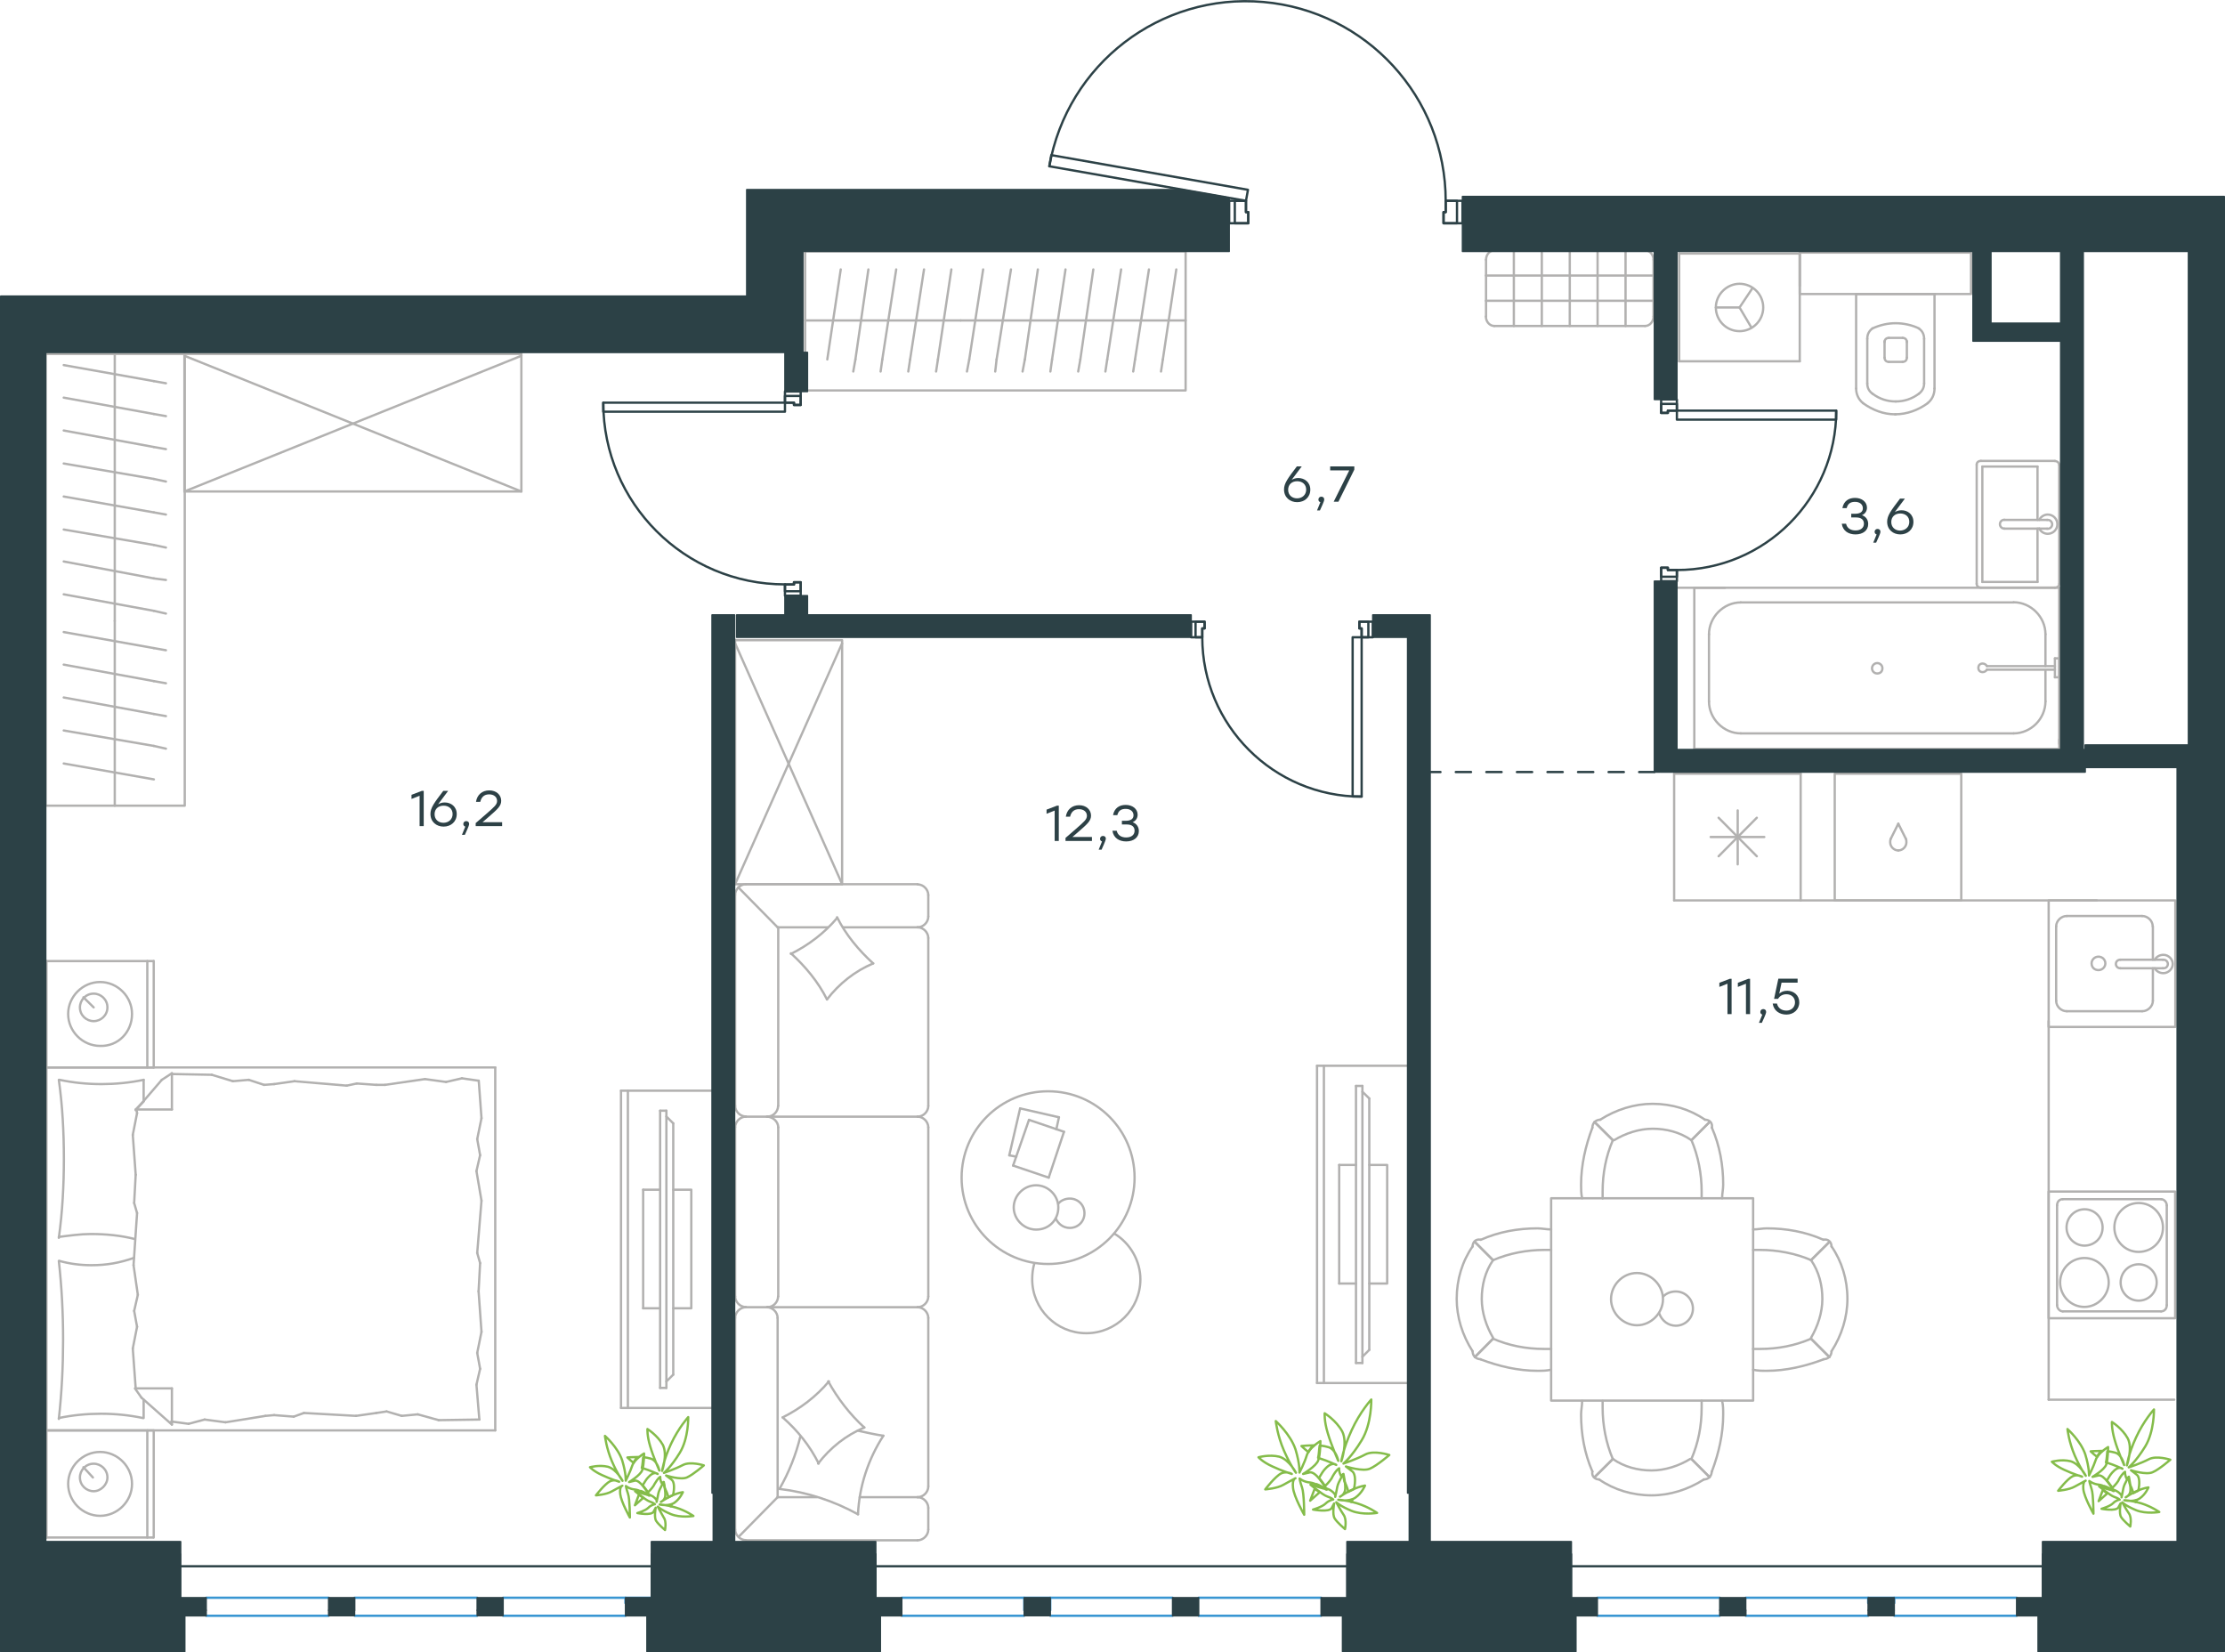 <?xml version="1.0" encoding="utf-8"?>
<!-- Generator: Adobe Illustrator 26.5.0, SVG Export Plug-In . SVG Version: 6.00 Build 0)  -->
<svg version="1.1" id="Слой_1" xmlns="http://www.w3.org/2000/svg" xmlns:xlink="http://www.w3.org/1999/xlink" x="0px" y="0px"
	 viewBox="0 0 1456.1 1081.2" style="enable-background:new 0 0 1456.1 1081.2;" xml:space="preserve">
<style type="text/css">
	
		.st0{fill:none;stroke:#2C4146;stroke-width:1.5;stroke-linecap:round;stroke-linejoin:round;stroke-miterlimit:22.926;stroke-dasharray:10,10,0,0,0,0;}
	.st1{fill:none;stroke:#2C4146;stroke-width:1.5;stroke-linecap:round;stroke-linejoin:round;stroke-miterlimit:10;}
	.st2{fill:#535A5D;}
	.st3{fill:none;stroke:#3996D2;stroke-width:1.5;stroke-linecap:round;stroke-linejoin:round;stroke-miterlimit:10;}
	.st4{fill:none;stroke:#262524;stroke-width:0.216;stroke-linecap:round;stroke-linejoin:round;stroke-miterlimit:10;}
	.st5{fill:#2C4146;}
	.st6{fill:#2C4146;stroke:#2C4146;stroke-linejoin:round;stroke-miterlimit:10;}
	.st7{fill:none;stroke:#2C4146;stroke-width:1.5;stroke-linecap:round;stroke-linejoin:round;stroke-miterlimit:22.926;}
	.st8{fill:none;stroke:#B2B1B0;stroke-width:1.5;stroke-linecap:round;stroke-linejoin:round;stroke-miterlimit:22.926;}
	.st9{fill:none;stroke:#84BC4A;stroke-width:1.5;stroke-linecap:round;stroke-linejoin:round;stroke-miterlimit:22.926;}
	.st10{fill:#2D4146;}
</style>
<line class="st0" x1="1082.7" y1="505.2" x2="935.9" y2="505.2"/>
<polygon class="st1" points="688,101.5 816.7,124.2 815.4,131.4 686.7,108.8 "/>
<polygon class="st1" points="808.1,131.4 815.4,131.4 815.4,138.8 816.9,138.8 816.9,146.1 808.1,146.1 "/>
<polygon class="st1" points="953.5,146.1 944.7,146.1 944.7,138.8 946.1,138.8 946.1,131.4 953.5,131.4 "/>
<path class="st1" d="M946.1,131.5c0-67.8-51.8-124.3-119.3-130.2c-67.5-6-128.3,40.7-140.1,107.5"/>
<polygon class="st1" points="804.4,131.4 815.4,131.4 815.4,138.8 816.9,138.8 816.9,146.1 804.4,146.1 "/>
<polygon class="st1" points="944.7,146.1 944.7,138.8 946.1,138.8 946.1,131.4 957.1,131.4 957.1,146.1 "/>
<rect x="885.2" y="417" class="st1" width="5.9" height="104.2"/>
<polygon class="st1" points="895.5,417 891.1,417 891.1,411.2 889.6,411.2 889.6,406.8 895.5,406.8 "/>
<polygon class="st1" points="782.4,406.8 788.3,406.8 788.3,411.2 786.8,411.2 786.8,417 782.4,417 "/>
<path class="st1" d="M786.8,417c0,57.6,46.7,104.3,104.3,104.3"/>
<polygon class="st1" points="898.4,417 891.1,417 891.1,411.2 889.6,411.2 889.6,406.8 898.4,406.8 "/>
<polygon class="st1" points="788.3,406.8 788.3,411.2 786.8,411.2 786.8,417 779.5,417 779.5,406.8 "/>
<rect x="1097.4" y="268.7" class="st1" width="104.2" height="5.9"/>
<polygon class="st1" points="1097.4,264.3 1097.4,268.7 1091.5,268.7 1091.5,270.2 1087.1,270.2 1087.1,264.3 "/>
<polygon class="st1" points="1087.1,377.4 1087.1,371.5 1091.5,371.5 1091.5,373 1097.4,373 1097.4,377.4 "/>
<path class="st1" d="M1097.4,373c57.6,0,104.3-46.7,104.3-104.3"/>
<polygon class="st1" points="1097.4,261.4 1097.4,268.7 1091.5,268.7 1091.5,270.2 1087.1,270.2 1087.1,261.4 "/>
<polygon class="st1" points="1087.1,371.5 1091.5,371.5 1091.5,373 1097.4,373 1097.4,380.3 1087.1,380.3 "/>
<rect x="394.8" y="263.5" class="st1" width="118.9" height="5.9"/>
<polygon class="st1" points="524,259.1 513.7,259.1 513.7,263.5 519.6,263.5 519.6,265 524,265 "/>
<polygon class="st1" points="513.7,386.9 524,386.9 524,381 519.6,381 519.6,382.5 513.7,382.5 "/>
<path class="st1" d="M394.8,263.5c0,65.7,53.3,118.9,118.9,118.9"/>
<polygon class="st1" points="524,256.2 513.7,256.2 513.7,263.5 519.6,263.5 519.6,265 524,265 "/>
<polygon class="st1" points="524,389.8 524,381 519.6,381 519.6,382.5 513.7,382.5 513.7,389.8 "/>
<path class="st2" d="M1239.6,1045.5h-17l17,3.5V1045.5z M1239.6,1049l-17-3.5v3.5H1239.6z"/>
<path class="st3" d="M1239.6,1045.5h-17l17,3.5V1045.5z M1239.6,1049l-17-3.5v3.5H1239.6z"/>
<line class="st3" x1="1125.5" y1="1045.5" x2="1045.3" y2="1045.5"/>
<line class="st3" x1="1222.6" y1="1045.5" x2="1142.4" y2="1045.5"/>
<line class="st3" x1="1319.8" y1="1045.5" x2="1239.6" y2="1045.5"/>
<line class="st3" x1="1239.6" y1="1057.3" x2="1319.8" y2="1057.3"/>
<line class="st3" x1="1142.4" y1="1057.3" x2="1222.6" y2="1057.3"/>
<line class="st3" x1="1045.3" y1="1057.3" x2="1125.5" y2="1057.3"/>
<path class="st4" d="M1142.4,1045.5h-17l17,3.5V1045.5z M1142.4,1049l-17-3.5v3.5H1142.4z"/>
<path class="st4" d="M1045.3,1045.5h-17l17,3.5V1045.5z M1045.3,1049l-17-3.5v3.5H1045.3z"/>
<path class="st4" d="M1239.6,1045.5h-17l17,8.2V1045.5z M1239.6,1053.7l-17-8.2v8.2H1239.6z"/>
<path class="st4" d="M1142.4,1049h-17l17,4.7V1049z M1142.4,1053.7l-17-4.7v4.7H1142.4z"/>
<path class="st4" d="M1045.3,1049h-17l17,4.7V1049z M1045.3,1053.7l-17-4.7v4.7H1045.3z"/>
<path class="st4" d="M1336.7,1045.5h-17l17,11.8V1045.5z M1336.7,1057.3l-17-11.8v11.8H1336.7z"/>
<path class="st4" d="M1239.6,1053.7h-17l17,3.5V1053.7z M1239.6,1057.3l-17-3.5v3.5H1239.6z"/>
<path class="st4" d="M1142.4,1053.7h-17l17,3.5V1053.7z M1142.4,1057.3l-17-3.5v3.5H1142.4z"/>
<path class="st4" d="M1045.3,1053.7h-17l17,3.5V1053.7z M1045.3,1057.3l-17-3.5v3.5H1045.3z"/>
<path class="st2" d="M687.3,1045.5h-17l17,8.2V1045.5z M687.3,1053.7l-17-8.2v8.2H687.3z"/>
<path class="st3" d="M687.3,1045.5h-17l17,8.2V1045.5z M687.3,1053.7l-17-8.2v8.2H687.3z"/>
<line class="st3" x1="670.3" y1="1045.5" x2="590.1" y2="1045.5"/>
<line class="st3" x1="767.4" y1="1045.5" x2="687.3" y2="1045.5"/>
<line class="st3" x1="864.6" y1="1045.5" x2="784.4" y2="1045.5"/>
<line class="st3" x1="784.4" y1="1057.3" x2="864.6" y2="1057.3"/>
<line class="st3" x1="687.3" y1="1057.3" x2="767.4" y2="1057.3"/>
<line class="st3" x1="590.1" y1="1057.3" x2="670.3" y2="1057.3"/>
<path class="st4" d="M590.1,1045.5h-17l17,8.2V1045.5z M590.1,1053.7l-17-8.2v8.2H590.1z"/>
<path class="st4" d="M881.5,1045.5h-17l17,11.8V1045.5z M881.5,1057.3l-17-11.8v11.8H881.5z"/>
<path class="st4" d="M784.4,1045.5h-17l17,11.8V1045.5z M784.4,1057.3l-17-11.8v11.8H784.4z"/>
<path class="st4" d="M687.3,1045.5h-17l17,11.7V1045.5z M687.3,1057.3l-17-11.7v11.7H687.3z"/>
<path class="st4" d="M590.1,1053.7h-17l17,3.5V1053.7z M590.1,1057.3l-17-3.5v3.5H590.1z"/>
<path class="st2" d="M426.3,1045.5h-17l17,3.5V1045.5z M426.3,1049l-17-3.5v3.5H426.3z"/>
<path class="st3" d="M426.3,1045.5h-17l17,3.5V1045.5z M426.3,1049l-17-3.5v3.5H426.3z"/>
<line class="st3" x1="215.1" y1="1045.5" x2="134.9" y2="1045.5"/>
<line class="st3" x1="312.3" y1="1045.5" x2="232" y2="1045.5"/>
<line class="st3" x1="409.4" y1="1045.5" x2="329.2" y2="1045.5"/>
<line class="st3" x1="329.2" y1="1057.3" x2="409.4" y2="1057.3"/>
<line class="st3" x1="232.1" y1="1057.3" x2="312.3" y2="1057.3"/>
<line class="st3" x1="134.9" y1="1057.3" x2="215.1" y2="1057.3"/>
<path class="st4" d="M232.1,1045.5h-16.9l16.9,3.5V1045.5z M232.1,1049l-16.9-3.5v3.5H232.1z"/>
<path class="st4" d="M134.9,1045.5H118l16.9,3.5V1045.5z M134.9,1049l-16.9-3.5v3.5H134.9z"/>
<path class="st4" d="M426.3,1045.5h-17l17,8.2V1045.5z M426.3,1053.7l-17-8.2v8.2H426.3z"/>
<path class="st4" d="M329.2,1045.5h-16.9l16.9,8.2V1045.5z M329.2,1053.7l-16.9-8.2v8.2H329.2z"/>
<path class="st4" d="M232.1,1049h-16.9l16.9,4.7V1049z M232.1,1053.7l-16.9-4.7v4.7H232.1z"/>
<path class="st4" d="M134.9,1049H118l16.9,4.7V1049z M134.9,1053.7L118,1049l0.1,4.7H134.9z"/>
<path class="st4" d="M426.3,1053.7h-17l17,3.5V1053.7z M426.3,1057.3l-17-3.5v3.5H426.3z"/>
<path class="st4" d="M329.2,1053.7h-16.9l16.9,3.5V1053.7z M329.2,1057.3l-16.9-3.5v3.5H329.2z"/>
<path class="st4" d="M232.1,1053.7h-16.9l16.9,3.5V1053.7z M232.1,1057.3l-16.9-3.5v3.5H232.1z"/>
<path class="st4" d="M134.9,1053.7h-16.8l16.8,3.5V1053.7z M134.9,1057.3l-16.8-3.5v3.5H134.9z"/>
<g>
	<path class="st5" d="M857.5,320.4c0,5-3.8,8.2-8.6,8.2c-4.7,0-8.6-3.1-8.6-8.3c0-4,2.4-7.2,8.4-15.1h3.2l-6.6,8.8
		c1.2-0.7,2.6-1.2,4.3-1.2C853.7,312.8,857.5,315.5,857.5,320.4z M854.8,320.4c0-3.5-2.6-5.5-5.9-5.5c-3.4,0-5.9,2.1-5.9,5.6
		s2.6,5.6,5.8,5.6C852.2,326.1,854.8,323.8,854.8,320.4z"/>
	<path class="st5" d="M863.8,334h-1.9l2.2-5.4c-0.8-0.2-1.3-0.9-1.3-1.7c0-1.1,0.8-1.9,1.9-1.9c0.8,0,1.9,0.4,1.9,1.9
		C866.6,327.4,866.5,328.2,863.8,334z"/>
	<path class="st5" d="M886.3,305.2v2.1l-10.4,21h-3.1l10.2-20.5h-12.5v-2.6H886.3z"/>
</g>
<polygon class="st6" points="779.5,413.4 779.5,406 779.5,402.4 528.4,402.4 528.4,389.8 524.7,389.8 524,389.8 517.4,389.8 
	513.7,389.8 513.7,402.4 482.1,402.4 482.1,406 482.1,413.4 482.1,417 564,417 779.5,417 "/>
<rect x="1222.6" y="1045.5" class="st6" width="17" height="8.2"/>
<polygon class="st6" points="1142.4,1049 1142.4,1045.5 1125.5,1045.5 1125.5,1049 1125.5,1053.7 1142.4,1053.7 "/>
<rect x="1222.6" y="1053.7" class="st6" width="17" height="3.5"/>
<rect x="1125.5" y="1053.7" class="st6" width="17" height="3.5"/>
<rect x="767.4" y="1045.5" class="st6" width="17" height="11.8"/>
<rect x="670.3" y="1045.5" class="st6" width="17" height="11.7"/>
<rect x="312.3" y="1045.5" class="st6" width="16.9" height="8.2"/>
<polygon class="st6" points="232.1,1049 232.1,1045.5 215.1,1045.5 215.1,1049 215.1,1053.7 232.1,1053.7 "/>
<polygon class="st6" points="118.1,1053.7 134.9,1053.7 134.9,1049 134.9,1045.5 118,1045.5 118,1049 "/>
<rect x="312.3" y="1053.7" class="st6" width="16.9" height="3.5"/>
<rect x="215.1" y="1053.7" class="st6" width="16.9" height="3.5"/>
<polygon class="st6" points="118.1,1057.3 134.9,1057.3 134.9,1053.7 118.1,1053.7 "/>
<line class="st7" x1="117.5" y1="1024.9" x2="1375.5" y2="1024.9"/>
<g>
	<line class="st8" x1="30.4" y1="698.5" x2="30.4" y2="628.9"/>
	<line class="st8" x1="100.6" y1="628.9" x2="100.6" y2="698.5"/>
	<line class="st8" x1="100.6" y1="698.5" x2="30.4" y2="698.5"/>
	<line class="st8" x1="30.4" y1="628.9" x2="100.6" y2="628.9"/>
	<line class="st8" x1="61.3" y1="659.2" x2="54.6" y2="652.6"/>
	<line class="st8" x1="96.4" y1="628.9" x2="96.4" y2="698.5"/>
	<path class="st8" d="M86.4,663.5c0-11.4-9.5-20.9-20.9-20.9s-20.9,9.5-20.9,20.9s9.5,20.9,20.9,20.9
		C77.4,684.8,86.4,675.3,86.4,663.5z"/>
	<path class="st8" d="M70.3,659.2c0-5.2-4.3-9-9-9c-5.2,0-9,4.3-9,9c0,5.2,4.3,9,9,9S70.3,664.4,70.3,659.2z"/>
	<line class="st8" x1="30.4" y1="936" x2="30.4" y2="698.5"/>
	<line class="st8" x1="94" y1="915.9" x2="94" y2="927.9"/>
	<line class="st8" x1="88.8" y1="726" x2="112.5" y2="726"/>
	<line class="st8" x1="94" y1="720.8" x2="88.8" y2="726"/>
	<line class="st8" x1="324.1" y1="936" x2="30.4" y2="936"/>
	<line class="st8" x1="112.5" y1="702.3" x2="112.5" y2="726"/>
	<line class="st8" x1="30.4" y1="698.5" x2="324.1" y2="698.5"/>
	<line class="st8" x1="112.5" y1="932.2" x2="92.6" y2="914.6"/>
	<line class="st8" x1="92.6" y1="914.6" x2="88.3" y2="908.5"/>
	<line class="st8" x1="94" y1="706.6" x2="94" y2="720.4"/>
	<line class="st8" x1="88.8" y1="908.5" x2="112.5" y2="908.5"/>
	<line class="st8" x1="88.8" y1="726.5" x2="105.9" y2="706.6"/>
	<line class="st8" x1="105.9" y1="706.6" x2="112.5" y2="702.3"/>
	<line class="st8" x1="112.5" y1="932.2" x2="112.5" y2="908.5"/>
	<line class="st8" x1="314.2" y1="826.5" x2="313.2" y2="845"/>
	<line class="st8" x1="311.8" y1="766.3" x2="315.1" y2="785.7"/>
	<line class="st8" x1="312.3" y1="745.4" x2="314.2" y2="755.9"/>
	<line class="st8" x1="314.2" y1="755.9" x2="311.8" y2="766.3"/>
	<line class="st8" x1="312.3" y1="819.9" x2="314.2" y2="826.5"/>
	<line class="st8" x1="315.1" y1="785.7" x2="312.3" y2="819.9"/>
	<line class="st8" x1="313.3" y1="707.1" x2="315.1" y2="731.7"/>
	<line class="st8" x1="315.1" y1="731.7" x2="312.3" y2="745.4"/>
	<line class="st8" x1="311.8" y1="906.1" x2="313.7" y2="928.9"/>
	<line class="st8" x1="312.3" y1="885.3" x2="314.2" y2="895.7"/>
	<line class="st8" x1="314.2" y1="895.7" x2="311.8" y2="906.1"/>
	<line class="st8" x1="313.2" y1="845" x2="315.1" y2="871.5"/>
	<line class="st8" x1="315.1" y1="871.5" x2="312.3" y2="885.3"/>
	<line class="st8" x1="324.1" y1="936" x2="324.1" y2="698.5"/>
	<path class="st8" d="M38.5,825.1c1.9,17.1,2.8,34.1,2.8,51.7c0,17.1-0.9,34.6-2.8,51.7"/>
	<path class="st8" d="M87.7,823.1c-9.5,3.3-17.9,4.8-27.9,4.8c-7.1,0-14.2-0.9-20.9-2.8"/>
	<path class="st8" d="M38.5,927.9c9-1.9,18.5-2.8,27.5-2.8c9.5,0,18.5,0.9,27.5,2.8"/>
	<path class="st8" d="M38.5,809.4c7.1-0.9,14.2-1.9,20.9-1.9c10,0,19.5,0.9,28.9,3.3"/>
	<line class="st8" x1="172.8" y1="709.9" x2="179.4" y2="709.4"/>
	<line class="st8" x1="152.4" y1="707.5" x2="162.8" y2="706.6"/>
	<line class="st8" x1="162.8" y1="706.6" x2="172.8" y2="709.9"/>
	<line class="st8" x1="112.5" y1="702.8" x2="138.6" y2="703.3"/>
	<line class="st8" x1="138.6" y1="703.3" x2="152.4" y2="707.5"/>
	<line class="st8" x1="233.5" y1="709" x2="246.3" y2="709.9"/>
	<line class="st8" x1="179.4" y1="709.4" x2="192.7" y2="707.5"/>
	<line class="st8" x1="226.9" y1="710.4" x2="233.5" y2="709"/>
	<line class="st8" x1="192.7" y1="707.5" x2="226.9" y2="710.4"/>
	<line class="st8" x1="246.3" y1="709.9" x2="252" y2="709.9"/>
	<line class="st8" x1="291.9" y1="708" x2="302.3" y2="705.6"/>
	<line class="st8" x1="302.3" y1="705.6" x2="312.7" y2="707.1"/>
	<line class="st8" x1="252" y1="709.9" x2="278.1" y2="706.1"/>
	<line class="st8" x1="278.1" y1="706.1" x2="291.9" y2="708"/>
	<line class="st8" x1="253" y1="923.6" x2="246.3" y2="924.6"/>
	<line class="st8" x1="273.4" y1="925.5" x2="262.9" y2="926.5"/>
	<line class="st8" x1="262.9" y1="926.5" x2="253" y2="923.6"/>
	<line class="st8" x1="313.7" y1="928.9" x2="287.1" y2="929.3"/>
	<line class="st8" x1="287.1" y1="929.3" x2="273.4" y2="925.5"/>
	<line class="st8" x1="192.2" y1="927" x2="179.4" y2="926"/>
	<line class="st8" x1="246.3" y1="924.6" x2="233" y2="926.5"/>
	<line class="st8" x1="198.9" y1="924.6" x2="192.2" y2="927"/>
	<line class="st8" x1="233" y1="926.5" x2="198.9" y2="924.6"/>
	<line class="st8" x1="179.4" y1="926" x2="173.7" y2="926.5"/>
	<line class="st8" x1="113" y1="930.3" x2="112" y2="930.3"/>
	<line class="st8" x1="133.9" y1="928.9" x2="123.4" y2="931.7"/>
	<line class="st8" x1="123.4" y1="931.7" x2="113" y2="930.3"/>
	<line class="st8" x1="173.7" y1="926.5" x2="147.6" y2="930.7"/>
	<line class="st8" x1="147.6" y1="930.7" x2="133.9" y2="928.9"/>
	<path class="st8" d="M38.5,706.6c2.4,17.1,3.3,34.1,3.3,51.7c0,17.1-0.9,34.6-3.3,51.7"/>
	<path class="st8" d="M94,706.6c-9,1.9-18.5,2.8-27.5,2.8c-9.5,0-18.5-0.9-27.5-2.8"/>
	<line class="st8" x1="87.8" y1="787.2" x2="88.8" y2="768.7"/>
	<line class="st8" x1="90.2" y1="847.3" x2="87.4" y2="827.9"/>
	<line class="st8" x1="89.7" y1="868.2" x2="87.8" y2="857.8"/>
	<line class="st8" x1="87.8" y1="857.8" x2="90.2" y2="847.3"/>
	<line class="st8" x1="89.7" y1="793.8" x2="87.8" y2="787.2"/>
	<line class="st8" x1="87.4" y1="827.9" x2="89.7" y2="793.8"/>
	<line class="st8" x1="88.8" y1="908.5" x2="86.9" y2="882.4"/>
	<line class="st8" x1="86.9" y1="882.4" x2="89.7" y2="868.2"/>
	<line class="st8" x1="89.7" y1="728.4" x2="89.3" y2="726"/>
	<line class="st8" x1="88.8" y1="768.7" x2="86.9" y2="742.6"/>
	<line class="st8" x1="86.9" y1="742.6" x2="89.7" y2="728.4"/>
	<line class="st8" x1="30.4" y1="1006.1" x2="30.4" y2="936"/>
	<line class="st8" x1="100.6" y1="936" x2="100.6" y2="1006.1"/>
	<line class="st8" x1="100.2" y1="1006.1" x2="30.4" y2="1006.1"/>
	<line class="st8" x1="30.4" y1="936" x2="100.2" y2="936"/>
	<line class="st8" x1="60.8" y1="966.8" x2="54.6" y2="960.1"/>
	<line class="st8" x1="96.4" y1="936" x2="96.4" y2="1006.1"/>
	<path class="st8" d="M86.4,971c0-11.4-9.5-20.9-20.9-20.9s-20.9,9.5-20.9,20.9s9.5,20.9,20.9,20.9S86.4,982.4,86.4,971z"/>
	<path class="st8" d="M70.3,966.8c0-5.2-4.3-9-9-9c-5.2,0-9,4.3-9,9c0,5.2,4.3,9,9,9S70.3,971.5,70.3,966.8z"/>
</g>
<g>
	<g>
		<line class="st8" x1="410.9" y1="713.7" x2="410.9" y2="921.3"/>
		<polyline class="st8" points="406.4,921.3 466.8,921.3 466.8,713.7 406.4,713.7 		"/>
		<line class="st8" x1="406.4" y1="713.7" x2="406.4" y2="921.3"/>
	</g>
	<g>
		<polyline class="st8" points="440.6,856.1 452.4,856.1 452.4,778.5 440.6,778.5 		"/>
		<line class="st8" x1="432" y1="778.5" x2="420.9" y2="778.5"/>
		<line class="st8" x1="420.9" y1="778.5" x2="420.9" y2="856.1"/>
		<line class="st8" x1="420.9" y1="856.1" x2="432" y2="856.1"/>
		<line class="st8" x1="432" y1="726.8" x2="436.1" y2="726.8"/>
		<line class="st8" x1="440.6" y1="899.5" x2="436.1" y2="904"/>
		<line class="st8" x1="436.1" y1="730.6" x2="440.6" y2="735.1"/>
		<line class="st8" x1="436.1" y1="908.2" x2="436.1" y2="726.8"/>
		<line class="st8" x1="432" y1="726.8" x2="432" y2="908.2"/>
		<line class="st8" x1="432" y1="908.2" x2="436.1" y2="908.2"/>
		<line class="st8" x1="440.6" y1="735.1" x2="440.6" y2="899.5"/>
	</g>
</g>
<g>
	<rect x="120.7" y="231.6" class="st8" width="220.5" height="90"/>
	<line class="st8" x1="120.7" y1="321.6" x2="341.2" y2="232.8"/>
	<line class="st8" x1="120.7" y1="232.8" x2="341.2" y2="321.6"/>
</g>
<g>
	<line class="st8" x1="75.1" y1="527.2" x2="75.1" y2="406.3"/>
	<line class="st8" x1="108.6" y1="425.5" x2="100.7" y2="424.1"/>
	<line class="st8" x1="100.7" y1="424.1" x2="41.7" y2="413.6"/>
	<line class="st8" x1="108.6" y1="447.1" x2="100.7" y2="445.7"/>
	<line class="st8" x1="100.7" y1="445.7" x2="41.7" y2="434.9"/>
	<line class="st8" x1="108.6" y1="468.6" x2="100.7" y2="467.2"/>
	<line class="st8" x1="100.7" y1="467.2" x2="41.7" y2="456.4"/>
	<line class="st8" x1="108.6" y1="489.9" x2="100.7" y2="488.1"/>
	<line class="st8" x1="100.7" y1="488.1" x2="41.7" y2="478"/>
	<line class="st8" x1="100.7" y1="510" x2="41.7" y2="499.6"/>
	<rect x="29.8" y="231.6" class="st8" width="91.1" height="295.6"/>
	<line class="st8" x1="75.1" y1="406.3" x2="75.1" y2="231.6"/>
	<line class="st8" x1="108.6" y1="250.8" x2="100.7" y2="249.4"/>
	<line class="st8" x1="100.7" y1="249.4" x2="41.7" y2="238.9"/>
	<line class="st8" x1="108.6" y1="272.3" x2="100.7" y2="270.9"/>
	<line class="st8" x1="100.7" y1="270.9" x2="41.7" y2="260.2"/>
	<line class="st8" x1="108.6" y1="293.9" x2="100.7" y2="292.5"/>
	<line class="st8" x1="100.7" y1="292.5" x2="41.7" y2="281.7"/>
	<line class="st8" x1="108.6" y1="315.1" x2="100.7" y2="313.4"/>
	<line class="st8" x1="100.7" y1="313.4" x2="41.7" y2="303.3"/>
	<line class="st8" x1="108.6" y1="336.7" x2="100.7" y2="335.3"/>
	<line class="st8" x1="100.7" y1="335.3" x2="41.7" y2="324.9"/>
	<line class="st8" x1="108.6" y1="358.3" x2="100.7" y2="356.6"/>
	<line class="st8" x1="100.7" y1="356.6" x2="41.7" y2="346.5"/>
	<line class="st8" x1="108.6" y1="379.5" x2="100.7" y2="378.5"/>
	<line class="st8" x1="100.7" y1="378.5" x2="41.7" y2="367.4"/>
	<line class="st8" x1="100.7" y1="399.7" x2="41.7" y2="388.9"/>
	<line class="st8" x1="108.6" y1="401.5" x2="100.7" y2="399.7"/>
</g>
<g>
	<line class="st8" x1="526.9" y1="209.7" x2="628.7" y2="209.7"/>
	<line class="st8" x1="612.6" y1="243.1" x2="613.8" y2="235.2"/>
	<line class="st8" x1="613.8" y1="235.2" x2="622.6" y2="176.3"/>
	<line class="st8" x1="594.4" y1="243.1" x2="595.6" y2="235.2"/>
	<line class="st8" x1="595.6" y1="235.2" x2="604.7" y2="176.3"/>
	<line class="st8" x1="576.3" y1="243.1" x2="577.4" y2="235.2"/>
	<line class="st8" x1="577.4" y1="235.2" x2="586.5" y2="176.3"/>
	<line class="st8" x1="558.4" y1="243.1" x2="559.8" y2="235.2"/>
	<line class="st8" x1="559.8" y1="235.2" x2="568.3" y2="176.3"/>
	<line class="st8" x1="541.4" y1="235.2" x2="550.2" y2="176.3"/>
	<rect x="526.9" y="164.4" class="st8" width="249" height="91.1"/>
	<line class="st8" x1="628.7" y1="209.7" x2="775.9" y2="209.7"/>
	<line class="st8" x1="759.8" y1="243.1" x2="761" y2="235.2"/>
	<line class="st8" x1="761" y1="235.2" x2="769.8" y2="176.3"/>
	<line class="st8" x1="741.6" y1="243.1" x2="742.8" y2="235.2"/>
	<line class="st8" x1="742.8" y1="235.2" x2="751.9" y2="176.3"/>
	<line class="st8" x1="723.4" y1="243.1" x2="724.6" y2="235.2"/>
	<line class="st8" x1="724.6" y1="235.2" x2="733.7" y2="176.3"/>
	<line class="st8" x1="705.6" y1="243.1" x2="707" y2="235.2"/>
	<line class="st8" x1="707" y1="235.2" x2="715.5" y2="176.3"/>
	<line class="st8" x1="687.4" y1="243.1" x2="688.5" y2="235.2"/>
	<line class="st8" x1="688.5" y1="235.2" x2="697.3" y2="176.3"/>
	<line class="st8" x1="669.2" y1="243.1" x2="670.7" y2="235.2"/>
	<line class="st8" x1="670.7" y1="235.2" x2="679.2" y2="176.3"/>
	<line class="st8" x1="651.3" y1="243.1" x2="652.2" y2="235.2"/>
	<line class="st8" x1="652.2" y1="235.2" x2="661.6" y2="176.3"/>
	<line class="st8" x1="634.3" y1="235.2" x2="643.4" y2="176.3"/>
	<line class="st8" x1="632.8" y1="243.1" x2="634.3" y2="235.2"/>
</g>
<g>
	<line class="st8" x1="667.6" y1="725.3" x2="693" y2="731.1"/>
	<line class="st8" x1="693" y1="731.1" x2="691.3" y2="739"/>
	<line class="st8" x1="665.1" y1="756.9" x2="660.5" y2="756"/>
	<line class="st8" x1="660.5" y1="756" x2="667.6" y2="725.3"/>
	<line class="st8" x1="673.4" y1="732.8" x2="696.3" y2="740.6"/>
	<line class="st8" x1="696.3" y1="740.6" x2="686.3" y2="770.6"/>
	<line class="st8" x1="686.3" y1="770.6" x2="663" y2="762.7"/>
	<line class="st8" x1="663" y1="762.7" x2="673.4" y2="732.8"/>
	<ellipse class="st8" cx="685.9" cy="770.6" rx="56.6" ry="56.5"/>
	<path class="st8" d="M692.6,790.1c0-7.9-6.7-14.5-14.6-14.5c-7.9,0-14.6,6.7-14.6,14.5s6.7,14.5,14.6,14.5
		C686.3,804.7,692.6,798.4,692.6,790.1z"/>
	<path class="st8" d="M692.6,787.6c1.7-2.1,4.6-3.3,7.5-3.3c5.4,0,9.6,4.2,9.6,9.6c0,5.4-4.2,9.6-9.6,9.6c-4.2,0-7.5-2.5-9.2-6.2"/>
	<path class="st8" d="M729.2,807.2c10.4,6.2,17.1,17.9,17.1,29.9c0,19.5-15.8,35.3-35.4,35.3c-19.6,0-35.4-15.8-35.4-35.3
		c0-3.5,0.4-6.9,1.4-10.4"/>
</g>
<g>
	<g>
		<line class="st8" x1="866.4" y1="697.4" x2="866.4" y2="905"/>
		<polyline class="st8" points="861.9,905 922.3,905 922.3,697.4 861.9,697.4 		"/>
		<line class="st8" x1="861.9" y1="697.4" x2="861.9" y2="905"/>
	</g>
	<g>
		<polyline class="st8" points="896.1,839.9 907.8,839.9 907.8,762.3 896.1,762.3 		"/>
		<line class="st8" x1="887.4" y1="762.3" x2="876.4" y2="762.3"/>
		<line class="st8" x1="876.4" y1="762.3" x2="876.4" y2="839.9"/>
		<line class="st8" x1="876.4" y1="839.9" x2="887.4" y2="839.9"/>
		<line class="st8" x1="887.4" y1="710.6" x2="891.6" y2="710.6"/>
		<line class="st8" x1="896.1" y1="883.3" x2="891.6" y2="887.8"/>
		<line class="st8" x1="891.6" y1="714.4" x2="896.1" y2="718.8"/>
		<line class="st8" x1="891.6" y1="891.9" x2="891.6" y2="710.6"/>
		<line class="st8" x1="887.4" y1="710.6" x2="887.4" y2="891.9"/>
		<line class="st8" x1="887.4" y1="891.9" x2="891.6" y2="891.9"/>
		<line class="st8" x1="896.1" y1="718.8" x2="896.1" y2="883.3"/>
	</g>
</g>
<g>
	<line class="st8" x1="488.1" y1="1007.9" x2="600.5" y2="1007.9"/>
	<line class="st8" x1="607.5" y1="848.3" x2="607.5" y2="737.7"/>
	<line class="st8" x1="607.5" y1="723.6" x2="607.5" y2="613.8"/>
	<line class="st8" x1="481.1" y1="585.7" x2="481.1" y2="723.6"/>
	<line class="st8" x1="607.5" y1="1000.8" x2="607.5" y2="986.7"/>
	<line class="st8" x1="600.5" y1="979.7" x2="562.6" y2="979.7"/>
	<line class="st8" x1="508.9" y1="979.7" x2="508.9" y2="862.4"/>
	<line class="st8" x1="508.9" y1="606.8" x2="541.6" y2="606.8"/>
	<line class="st8" x1="607.5" y1="599.7" x2="607.5" y2="585.7"/>
	<line class="st8" x1="600.5" y1="578.6" x2="488.1" y2="578.6"/>
	<line class="st8" x1="483.5" y1="1005.5" x2="508.9" y2="979.7"/>
	<line class="st8" x1="508.9" y1="606.8" x2="483.2" y2="580.7"/>
	<line class="st8" x1="502.2" y1="855.4" x2="488.1" y2="855.4"/>
	<line class="st8" x1="600.5" y1="730.7" x2="502.2" y2="730.7"/>
	<line class="st8" x1="600.5" y1="855.4" x2="502.2" y2="855.4"/>
	<line class="st8" x1="502.2" y1="730.7" x2="488.1" y2="730.7"/>
	<line class="st8" x1="607.5" y1="972.6" x2="607.5" y2="862.4"/>
	<line class="st8" x1="481.1" y1="862.4" x2="481.1" y2="1000.8"/>
	<line class="st8" x1="509.3" y1="848.3" x2="509.3" y2="737.7"/>
	<line class="st8" x1="481.1" y1="737.7" x2="481.1" y2="848.3"/>
	<line class="st8" x1="509.3" y1="723.6" x2="509.3" y2="606.8"/>
	<line class="st8" x1="551.6" y1="606.8" x2="600.5" y2="606.8"/>
	<line class="st8" x1="534.6" y1="979.7" x2="508.9" y2="979.7"/>
	<path class="st8" d="M481.1,1000.8c0,3.7,3.3,7,7,7"/>
	<path class="st8" d="M488.1,578.6c-3.7,0-7,3.3-7,7"/>
	<path class="st8" d="M607.5,613.8c0-3.7-3.3-7-7-7"/>
	<path class="st8" d="M600.5,1007.9c3.7,0,7-3.3,7-7"/>
	<path class="st8" d="M607.5,986.7c0-3.7-3.3-7-7-7"/>
	<path class="st8" d="M600.5,979.7c3.7,0,7-3.3,7-7"/>
	<path class="st8" d="M607.5,737.7c0-3.7-3.3-7-7-7"/>
	<path class="st8" d="M600.5,855.4c3.7,0,7-3.3,7-7"/>
	<path class="st8" d="M607.5,862.4c0-3.7-3.3-7-7-7"/>
	<path class="st8" d="M600.5,606.8c3.7,0,7-3.3,7-7"/>
	<path class="st8" d="M607.5,585.7c0-3.7-3.3-7-7-7"/>
	<path class="st8" d="M508.9,862.4c0-3.7-3.3-7-7-7"/>
	<path class="st8" d="M488.1,855.4c-3.7,0-7,3.3-7,7"/>
	<path class="st8" d="M502.2,855.4c3.7,0,7-3.3,7-7"/>
	<path class="st8" d="M481.1,848.3c0,3.7,3.3,7,7,7"/>
	<path class="st8" d="M509.3,737.7c0-3.7-3.5-7-7.5-7"/>
	<path class="st8" d="M488.1,730.7c-3.7,0-7,3.3-7,7"/>
	<path class="st8" d="M502.2,730.7c3.7,0,7-3.3,7-7"/>
	<path class="st8" d="M481.1,723.6c0,3.7,3.3,7,7,7"/>
	<path class="st8" d="M547.8,600.2c5.8,11.6,14.1,21.5,23.6,30.2"/>
	<path class="st8" d="M571.5,630.4c-12,5-22.4,13.3-30.3,23.6"/>
	<path class="st8" d="M541.2,654c-5.8-11.6-14.1-21.5-23.6-30.2"/>
	<path class="st8" d="M517.6,624.2c11.6-5.8,22-13.7,30.3-23.6"/>
	<path class="st8" d="M542,903.9c6.2,11.2,14.1,21.5,23.6,30.2"/>
	<path class="st8" d="M565.7,934.1c-12,5-22.4,13.3-30.3,23.6"/>
	<path class="st8" d="M535.8,957.7c-5.8-11.6-13.7-21.5-23.6-30.2"/>
	<path class="st8" d="M512.2,927.5c11.6-5.8,22-13.7,30.3-23.6"/>
	<path class="st8" d="M561.5,936.2c5.4,1.2,11.2,2.5,16.6,3.3"/>
	<path class="st8" d="M578.1,939.5c-9.9,15.3-15.8,33.1-16.6,51.4"/>
	<path class="st8" d="M561.5,990.9c-15.8-8.7-33.2-14.5-51.4-16.6"/>
	<path class="st8" d="M510.1,974.3c6.2-10.8,10.8-22.4,13.7-34.4"/>
	<path class="st8" d="M600.5,730.7c3.7,0,7-3.3,7-7"/>
</g>
<g>
	<rect x="481.1" y="418.9" class="st8" width="70" height="159.7"/>
	<line class="st8" x1="481.1" y1="578.5" x2="551.1" y2="421"/>
	<line class="st8" x1="481.1" y1="421" x2="551.1" y2="578.5"/>
</g>
<g>
	<line class="st8" x1="972.5" y1="207.1" x2="972.5" y2="170"/>
	<line class="st8" x1="977.9" y1="163.8" x2="1076.6" y2="163.8"/>
	<line class="st8" x1="1082.1" y1="170" x2="1082.1" y2="207.1"/>
	<line class="st8" x1="1076.6" y1="213.3" x2="977.9" y2="213.3"/>
	<line class="st8" x1="1063.8" y1="163.8" x2="1063.8" y2="213.3"/>
	<line class="st8" x1="1082.1" y1="196.8" x2="972.4" y2="196.8"/>
	<line class="st8" x1="1082.1" y1="180.3" x2="972.4" y2="180.3"/>
	<line class="st8" x1="990.7" y1="163.8" x2="990.7" y2="213.3"/>
	<line class="st8" x1="1009" y1="163.8" x2="1009" y2="213.3"/>
	<line class="st8" x1="1027.3" y1="163.8" x2="1027.3" y2="213.3"/>
	<line class="st8" x1="1045.5" y1="163.8" x2="1045.5" y2="213.3"/>
	<path class="st8" d="M972.5,170c0-3.4,2.5-6.2,5.5-6.2"/>
	<path class="st8" d="M1082.1,207.1c0,3.4-2.5,6.2-5.5,6.2"/>
	<path class="st8" d="M1076.6,163.8c3,0,5.5,2.8,5.5,6.2"/>
	<path class="st8" d="M977.9,213.3c-3,0-5.5-2.8-5.5-6.2"/>
</g>
<g>
	<line class="st8" x1="1266.5" y1="192.4" x2="1214.7" y2="192.4"/>
	<g>
		<line class="st8" x1="1266" y1="254.2" x2="1266" y2="192.4"/>
		<line class="st8" x1="1222" y1="221.7" x2="1222" y2="250.9"/>
		<line class="st8" x1="1259.2" y1="250.9" x2="1259.2" y2="221.7"/>
		<line class="st8" x1="1233.3" y1="223.3" x2="1233.3" y2="234"/>
		<line class="st8" x1="1247.9" y1="234" x2="1247.9" y2="223.3"/>
		<line class="st8" x1="1245.1" y1="221.1" x2="1236.1" y2="221.1"/>
		<line class="st8" x1="1214.7" y1="192.4" x2="1214.7" y2="254.2"/>
		<line class="st8" x1="1236.1" y1="236.8" x2="1245.1" y2="236.8"/>
		<path class="st8" d="M1219.2,263.8c6.2,4.5,13.5,7.3,20.8,7.3c0,0,0,0,0.6,0"/>
		<path class="st8" d="M1236.1,221.1c-1.7,0-2.8,1.1-2.8,2.8"/>
		<path class="st8" d="M1225.4,214.9c-2.3,1.7-3.4,3.9-3.4,6.7"/>
		<path class="st8" d="M1233.3,234c0,1.7,1.1,2.8,2.8,2.8"/>
		<path class="st8" d="M1225.4,257.6c4.5,3.4,9.6,5.1,15.2,5.1"/>
		<path class="st8" d="M1245.1,236.8c1.7,0,2.8-1.1,2.8-2.8"/>
		<path class="st8" d="M1247.9,223.9c0-1.7-1.1-2.8-2.8-2.8"/>
		<path class="st8" d="M1259.2,221.7c0-2.8-1.1-5.1-3.4-6.7"/>
		<path class="st8" d="M1255.8,214.9c-4.5-2.2-10.1-3.4-15.2-3.4s-10.1,1.1-15.2,3.4"/>
		<path class="st8" d="M1255.8,257.6c2.2-1.7,3.4-3.9,3.4-6.7"/>
		<path class="st8" d="M1240.2,271.1L1240.2,271.1c7.9,0,15.2-2.8,21.4-7.3"/>
		<path class="st8" d="M1214.7,254.2c0,3.9,1.7,7.3,4.5,9.6"/>
		<path class="st8" d="M1261.5,263.8c2.8-2.2,4.5-5.6,4.5-9.6"/>
		<path class="st8" d="M1240.6,262.7L1240.6,262.7c5.6,0,10.7-1.7,15.2-5.1"/>
		<path class="st8" d="M1222,250.9c0,2.8,1.1,5.1,3.4,6.7"/>
	</g>
	<rect x="1177.8" y="165.3" class="st8" width="112.1" height="27.1"/>
</g>
<g>
	<line class="st8" x1="1297.3" y1="305.3" x2="1333.4" y2="305.3"/>
	<line class="st8" x1="1333.4" y1="305.3" x2="1333.4" y2="340.2"/>
	<line class="st8" x1="1333.4" y1="345.9" x2="1333.4" y2="380.8"/>
	<line class="st8" x1="1297.3" y1="380.8" x2="1297.3" y2="305.3"/>
	<line class="st8" x1="1333.4" y1="380.8" x2="1297.3" y2="380.8"/>
	<line class="st8" x1="1347.6" y1="382" x2="1347.6" y2="304.1"/>
	<line class="st8" x1="1296.4" y1="384.5" x2="1344.8" y2="384.5"/>
	<line class="st8" x1="1293.6" y1="304.1" x2="1293.6" y2="382"/>
	<line class="st8" x1="1344.8" y1="301.6" x2="1296.4" y2="301.6"/>
	<path class="st8" d="M1296.4,301.6c-1.7,0-2.8,1-2.8,2.4"/>
	<path class="st8" d="M1293.6,382c0,1.5,1.1,2.5,2.8,2.5"/>
	<path class="st8" d="M1344.8,384.5c1.7,0,2.8-1,2.8-2.4"/>
	<path class="st8" d="M1347.6,304.1c0-1-1.1-2.4-2.8-2.4"/>
	<line class="st8" x1="1311.7" y1="345.9" x2="1339.7" y2="345.9"/>
	<line class="st8" x1="1339.7" y1="340.2" x2="1311.7" y2="340.2"/>
	<path class="st8" d="M1311.7,345.9L1311.7,345.9c-1.6,0-2.9-1.3-2.9-2.9s1.3-2.9,2.9-2.9l0,0"/>
	<path class="st8" d="M1334.5,340.2c1.1-2.1,3.3-3.5,5.6-3.5c3.5,0,6.3,2.9,6.3,6.3c0,3.5-2.8,6.3-6.3,6.3c-2.4,0-4.6-1.4-5.6-3.5"
		/>
	<path class="st8" d="M1339.7,340.2c0.1,0,0.3,0,0.4,0c1.6,0,2.9,1.3,2.9,2.9s-1.3,2.9-2.9,2.9c-0.1,0-0.3,0-0.4,0"/>
</g>
<g>
	<line class="st8" x1="1338.6" y1="439" x2="1338.6" y2="459"/>
	<line class="st8" x1="1338.6" y1="415" x2="1338.6" y2="435.9"/>
	<line class="st8" x1="1317.8" y1="479.9" x2="1139.2" y2="479.9"/>
	<line class="st8" x1="1118.4" y1="459" x2="1118.4" y2="415"/>
	<line class="st8" x1="1108.8" y1="384.6" x2="1347.6" y2="384.6"/>
	<line class="st8" x1="1108.8" y1="490.1" x2="1108.8" y2="384.6"/>
	<line class="st8" x1="1139.2" y1="394.2" x2="1317.8" y2="394.2"/>
	<line class="st8" x1="1347.6" y1="490.1" x2="1108.8" y2="490.1"/>
	<line class="st8" x1="1347.6" y1="384.6" x2="1347.6" y2="490.1"/>
	<path class="st8" d="M1118.4,459c0,11.3,9.6,20.9,20.8,20.9"/>
	<path class="st8" d="M1338.6,415c0-11.3-9.6-20.9-20.8-20.9"/>
	<path class="st8" d="M1139.2,394.2c-11.3,0-20.8,9.6-20.8,20.9"/>
	<path class="st8" d="M1317.8,479.9c11.3,0,20.8-9.6,20.8-20.9"/>
	<line class="st8" x1="1347.6" y1="483.9" x2="1347.6" y2="486.7"/>
	<line class="st8" x1="1344.8" y1="438.2" x2="1300.3" y2="438.2"/>
	<line class="st8" x1="1300.3" y1="435.9" x2="1344.8" y2="435.9"/>
	<line class="st8" x1="1347.6" y1="430.8" x2="1347.6" y2="443.2"/>
	<line class="st8" x1="1347.6" y1="443.2" x2="1344.8" y2="443.2"/>
	<line class="st8" x1="1344.8" y1="443.2" x2="1344.8" y2="430.8"/>
	<line class="st8" x1="1344.8" y1="430.8" x2="1347.6" y2="430.8"/>
	<path class="st8" d="M1300.3,435.9c-0.6-1.1-1.7-1.7-2.8-1.7c-1.7,0-2.8,1.1-2.8,2.8c0,1.7,1.1,2.8,2.8,2.8c1.1,0,2.3-0.6,2.8-1.7"
		/>
	<path class="st8" d="M1231.9,437.3c0-1.9-1.5-3.4-3.4-3.4s-3.4,1.6-3.4,3.4c0,1.9,1.5,3.4,3.4,3.4
		C1230.7,440.7,1231.9,439.2,1231.9,437.3z"/>
</g>
<g>
	<line class="st8" x1="1098.9" y1="165.9" x2="1098.9" y2="236.4"/>
	<g>
		<line class="st8" x1="1177.8" y1="236.4" x2="1098.9" y2="236.4"/>
		<line class="st8" x1="1177.8" y1="187.1" x2="1177.8" y2="165.9"/>
		<line class="st8" x1="1177.8" y1="236.4" x2="1177.8" y2="165.9"/>
		<line class="st8" x1="1138.4" y1="201.2" x2="1146.9" y2="188.5"/>
		<line class="st8" x1="1138.4" y1="201.2" x2="1122.9" y2="201.2"/>
		<line class="st8" x1="1138.4" y1="201.2" x2="1146.2" y2="214.4"/>
		<path class="st8" d="M1122.9,201.2c0,8.5,6.9,15.5,15.5,15.5c8.5,0,15.5-6.9,15.5-15.5c0-8.5-6.9-15.5-15.5-15.5
			C1130.2,185.7,1122.9,192.6,1122.9,201.2z"/>
		<line class="st8" x1="1177.8" y1="165.9" x2="1098.9" y2="165.9"/>
	</g>
</g>
<line class="st8" x1="1128.9" y1="384.6" x2="1092.2" y2="384.6"/>
<g>
	<line class="st8" x1="1178.4" y1="506.3" x2="1178.4" y2="589.2"/>
	<line class="st8" x1="1137.2" y1="530.3" x2="1137.2" y2="565.6"/>
	<line class="st8" x1="1124.7" y1="560.3" x2="1149.7" y2="535.1"/>
	<line class="st8" x1="1124.7" y1="535.1" x2="1149.7" y2="560.3"/>
	<line class="st8" x1="1119.5" y1="547.7" x2="1154.6" y2="547.7"/>
	<line class="st8" x1="1178.4" y1="589.2" x2="1095.6" y2="589.2"/>
	<line class="st8" x1="1095.6" y1="506.3" x2="1095.6" y2="589.2"/>
	<line class="st8" x1="1178.4" y1="506.3" x2="1095.6" y2="506.3"/>
</g>
<g>
	<rect x="1340.7" y="589.2" class="st8" width="82.9" height="82.8"/>
	<line class="st8" x1="1387.6" y1="633.6" x2="1415.4" y2="633.6"/>
	<line class="st8" x1="1408.9" y1="628" x2="1408.9" y2="606.2"/>
	<line class="st8" x1="1345.6" y1="606.2" x2="1345.6" y2="654.9"/>
	<line class="st8" x1="1408.9" y1="654.9" x2="1408.9" y2="633.6"/>
	<line class="st8" x1="1352.5" y1="661.7" x2="1401.9" y2="661.7"/>
	<line class="st8" x1="1415.4" y1="628" x2="1387.6" y2="628"/>
	<line class="st8" x1="1401.9" y1="599.4" x2="1352.5" y2="599.4"/>
	<path class="st8" d="M1387.6,633.6L1387.6,633.6c-1.6,0-2.9-1.2-2.9-2.8s1.2-2.8,2.9-2.8"/>
	<path class="st8" d="M1401.9,599.4c3.7,0,6.9,3.2,6.9,6.8"/>
	<path class="st8" d="M1410.1,628c1.2-2,3.3-3.2,5.7-3.2c3.3,0,6.1,2.8,6.1,6s-2.9,6-6.1,6c-2.5,0-4.5-1.2-5.7-3.2"/>
	<path class="st8" d="M1352.5,661.7c-3.7,0-6.9-3.2-6.9-6.8"/>
	<path class="st8" d="M1408.9,654.9c0,3.6-3.3,6.8-6.9,6.8"/>
	<path class="st8" d="M1345.6,606.2c0-3.6,3.3-6.8,6.9-6.8"/>
	<path class="st8" d="M1415.4,628h0.4c1.6,0,2.9,1.2,2.9,2.8s-1.2,2.8-2.9,2.8h-0.4"/>
	<path class="st8" d="M1373.3,634.8c2.5,0,4.5-2,4.5-4.4s-2-4.4-4.5-4.4s-4.5,2-4.5,4.4C1368.8,633.2,1370.9,634.8,1373.3,634.8z"/>
</g>
<g>
	<path class="st8" d="M1376,803.2c0-6.6-5.3-11.9-11.8-11.9s-11.8,5.3-11.8,11.9c0,6.6,5.3,11.9,11.8,11.9
		C1370.7,815,1376,810.1,1376,803.2z"/>
	<path class="st8" d="M1380,839.2c0-8.6-6.9-16-15.9-16c-8.6,0-15.9,7-15.9,16c0,8.6,6.9,16,15.9,16
		C1372.7,855.2,1380,847.8,1380,839.2z"/>
	<path class="st8" d="M1411.4,839.2c0-6.6-5.3-11.9-11.8-11.9s-11.8,5.3-11.8,11.9c0,6.6,5.3,11.9,11.8,11.9
		C1406.1,851.1,1411.4,845.8,1411.4,839.2z"/>
	<path class="st8" d="M1415.5,803.2c0-8.6-6.9-16-15.9-16c-8.6,0-15.9,7-15.9,16c0,8.6,6.9,16,15.9,16
		C1408.6,819.1,1415.5,812.2,1415.5,803.2z"/>
	<line class="st8" x1="1346.2" y1="854" x2="1346.2" y2="788.8"/>
	<line class="st8" x1="1414.3" y1="858.1" x2="1349.9" y2="858.1"/>
	<line class="st8" x1="1418" y1="788.8" x2="1418" y2="854"/>
	<line class="st8" x1="1349.9" y1="784.7" x2="1414.3" y2="784.7"/>
	<path class="st8" d="M1418,854L1418,854c0,2.5-1.6,4.1-3.7,4.1"/>
	<path class="st8" d="M1346.2,788.8L1346.2,788.8c0-2.5,1.6-4.1,3.7-4.1"/>
	<path class="st8" d="M1349.9,858.1L1349.9,858.1c-2,0-3.7-2-3.7-4.1"/>
	<path class="st8" d="M1414.3,784.7L1414.3,784.7c2,0,3.7,2,3.7,4.1"/>
	<rect x="1340.7" y="779.7" class="st8" width="82.8" height="82.9"/>
</g>
<g>
	<rect x="1200.7" y="506.3" class="st8" width="82.8" height="82.9"/>
	<line class="st8" x1="1242.3" y1="539" x2="1237.4" y2="548.8"/>
	<line class="st8" x1="1247.2" y1="548.8" x2="1242.3" y2="539"/>
	<path class="st8" d="M1247.2,548.8c0.4,0.8,0.4,1.6,0.4,2.4c0,2.9-2.5,5.3-5.3,5.3"/>
	<path class="st8" d="M1237.4,548.8c-0.4,0.8-0.4,1.6-0.4,2.4c0,2.9,2.5,5.3,5.3,5.3"/>
</g>
<line class="st8" x1="1178.4" y1="589.2" x2="1372.2" y2="589.2"/>
<line class="st8" x1="1340.7" y1="668.1" x2="1340.7" y2="915.9"/>
<line class="st8" x1="1340.7" y1="915.9" x2="1422.9" y2="915.9"/>
<g>
	<rect x="1015.1" y="784.1" class="st8" width="132.2" height="132.4"/>
	<path class="st8" d="M1185.2,824.6c5.2,7.5,7.4,16.4,7.4,25.4c0,8.9-3,17.9-7.4,25.4"/>
	<path class="st8" d="M1147.3,804.5c3,0,6-0.7,8.9-0.7c12.7,0,25.3,2.2,37.2,7.5"/>
	<path class="st8" d="M1193.4,889.5c-11.9,4.5-24.6,7.5-37.2,7.5c-3,0-6,0-8.9-0.7"/>
	<path class="st8" d="M1147.3,817.9c1.5,0,3,0,4.5,0c11.2,0,23.1,2.2,33.5,6.7"/>
	<path class="st8" d="M1185.2,876c-10.4,4.5-21.6,6.7-33.5,6.7c-1.5,0-3,0-4.5,0"/>
	<path class="st8" d="M1198.6,815.6c6.7,9.7,10.4,21.6,10.4,34.3c0,11.9-3.7,23.9-10.4,34.3"/>
	<line class="st8" x1="1185.2" y1="824.6" x2="1197.2" y2="812.7"/>
	<line class="st8" x1="1185.2" y1="876" x2="1197.2" y2="888"/>
	<line class="st8" x1="1185.2" y1="824.6" x2="1197.2" y2="812.7"/>
	<line class="st8" x1="1185.2" y1="876" x2="1197.2" y2="888"/>
	<path class="st8" d="M1198.6,884.2c0,3-2.2,5.2-5.2,5.2"/>
	<path class="st8" d="M1193.4,811.2c3-0.6,5.2,1.5,5.2,4.5"/>
	<path class="st8" d="M977.1,824.6c-5.2,7.5-7.4,16.4-7.4,25.4c0,8.9,3,17.9,7.4,25.4"/>
	<path class="st8" d="M1015.1,804.5c-3,0-6-0.7-8.9-0.7c-12.7,0-25.3,2.2-37.2,7.5"/>
	<path class="st8" d="M968.9,889.5c11.9,4.5,24.6,7.5,37.2,7.5c3,0,6,0,8.9-0.7"/>
	<path class="st8" d="M1015.1,817.9c-1.5,0-3,0-4.5,0c-11.2,0-23.1,2.2-33.5,6.7"/>
	<path class="st8" d="M977.1,876c10.4,4.5,21.6,6.7,33.5,6.7c1.5,0,3,0,4.5,0"/>
	<path class="st8" d="M963.7,815.6c-6.7,9.7-10.4,21.6-10.4,34.3c0,11.9,3.7,23.9,10.4,34.3"/>
	<line class="st8" x1="977.1" y1="824.6" x2="965.2" y2="812.7"/>
	<line class="st8" x1="977.1" y1="876" x2="965.2" y2="888"/>
	<line class="st8" x1="977.1" y1="824.6" x2="965.2" y2="812.7"/>
	<line class="st8" x1="977.1" y1="876" x2="965.2" y2="888"/>
	<path class="st8" d="M963.7,884.2c0,3,2.2,5.2,5.2,5.2"/>
	<path class="st8" d="M968.9,811.2c-3-0.6-5.2,1.5-5.2,4.5"/>
	<g>
		<path class="st8" d="M1106.9,746.1c-7.4-5.2-16.4-7.5-25.3-7.5s-17.9,3-25.3,7.5"/>
		<path class="st8" d="M1127,784.1c0-3,0.7-6,0.7-8.9c0-12.7-2.2-25.4-7.4-37.3"/>
		<path class="st8" d="M1042.1,737.9c-4.5,11.9-7.4,24.6-7.4,37.3c0,3,0,6,0.7,8.9"/>
		<path class="st8" d="M1113.6,784.1c0-1.5,0-3,0-4.5c0-11.2-2.2-23.1-6.7-33.6"/>
		<path class="st8" d="M1055.5,746.1c-4.5,10.4-6.7,21.6-6.7,33.6c0,1.5,0,3,0,4.5"/>
		<path class="st8" d="M1115.8,732.7c-9.7-6.7-21.6-10.4-34.3-10.4c-11.9,0-23.8,3.7-34.3,10.4"/>
		<line class="st8" x1="1106.9" y1="746.1" x2="1118.8" y2="734.2"/>
		<line class="st8" x1="1055.5" y1="746.1" x2="1043.5" y2="734.2"/>
		<line class="st8" x1="1106.9" y1="746.1" x2="1118.8" y2="734.2"/>
		<line class="st8" x1="1055.5" y1="746.1" x2="1043.5" y2="734.2"/>
		<path class="st8" d="M1047.3,732.7c-3,0-5.2,2.2-5.2,5.2"/>
		<path class="st8" d="M1120.3,737.9c0.6-3-1.5-5.2-4.5-5.2"/>
	</g>
	<path class="st8" d="M1054.3,850.1c0,9.2,7.9,17.1,17,17.1s17-7.9,17-17.1c0-9.2-7.9-17.1-17-17.1
		C1061.8,833,1054.3,841,1054.3,850.1z"/>
	<path class="st8" d="M1088.4,848.4c2.1-2.1,5-3.3,8.3-3.3c6.2,0,11.2,5,11.2,11.2s-5,11.2-11.2,11.2c-5,0-9.1-3.3-10.8-7.9"/>
	<g>
		<path class="st8" d="M1055.5,954.7c7.4,5.2,16.4,7.5,25.3,7.5s17.9-3,25.3-7.5"/>
		<path class="st8" d="M1035.4,916.7c0,3-0.7,6-0.7,8.9c0,12.7,2.2,25.4,7.4,37.3"/>
		<path class="st8" d="M1120.3,962.9c4.5-11.9,7.4-24.6,7.4-37.3c0-3,0-6-0.7-8.9"/>
		<path class="st8" d="M1048.8,916.7c0,1.5,0,3,0,4.5c0,11.2,2.2,23.1,6.7,33.6"/>
		<path class="st8" d="M1106.9,954.7c4.5-10.4,6.7-21.6,6.7-33.6c0-1.5,0-3,0-4.5"/>
		<path class="st8" d="M1046.5,968.1c9.7,6.7,21.6,10.4,34.3,10.4c11.9,0,23.8-3.7,34.3-10.4"/>
		<line class="st8" x1="1055.5" y1="954.7" x2="1043.5" y2="966.6"/>
		<line class="st8" x1="1106.9" y1="954.7" x2="1118.8" y2="966.6"/>
		<line class="st8" x1="1055.5" y1="954.7" x2="1043.5" y2="966.6"/>
		<line class="st8" x1="1106.9" y1="954.7" x2="1118.8" y2="966.6"/>
		<path class="st8" d="M1115,968.1c3,0,5.2-2.2,5.2-5.2"/>
		<path class="st8" d="M1042.1,962.9c-0.6,3,1.5,5.2,4.5,5.2"/>
	</g>
</g>
<g>
	<path class="st9" d="M879.2,957.7c0,0,5.3-4.3,11.9-15.2c6.7-10.9,6.3-26.7,6.3-26.7s-7.3,7.9-12.9,20.2
		c-5.6,12.2-6.7,20.2-6.7,20.2s4.3-12.2,0.6-19.5c-4-7.3-11.5-11.9-11.5-11.9s-0.4,5,2,12.9c2.3,7.9,6.9,18.2,6.9,18.2
		s-1.4-7.3-6.3-8.9c-1.4-0.4-3.6-1-5.9-1c-0.4,2.3-0.4,5.6-1,7.9c0.4,0.4,1,0.4,1,0.4c5.3,1.6,10.9,4.3,10.9,4.3s-2.6-2.6-7.3,2.6
		c-1.4,1.4-2.6,3.6-4,5.9c1.4,1.6,3,4,4,5.3c2.3-2.3,4.3-4.6,4.9-6.3c2.6-4.6,4.3-5.3,4.3-5.3s-0.4,2.3,1.4,5.3c0.6-1,1-1.4,1-1.4
		s0.4,2,1,4.6c1,2,2,4.3,2.6,6.9c1-0.6,2-1,3.3-1.6l0.4-0.4c1-4.6,1-9.5-1-11.3l-4.3-3.3c0,0,11.2,3.6,15.8,1.4
		c4.6-2,12.6-8.9,12.6-8.9s-9.9-3.3-15.6-0.4C887.7,954.9,879.2,957.7,879.2,957.7z M860,945.8c-4.3,0-8.3,0.4-8.3,0.4s2,2,4.6,4
		C857.3,948,858.3,946.8,860,945.8z M861.7,971.2c-0.4,0.4-0.4,1-0.6,1.4c1.4,0.4,3.3,1,4.9,1.4l0.4-0.4
		C865.4,972.9,863.6,971.9,861.7,971.2z M860.4,974.1c-1.6,4.3-3,7.9-3,7.9s3-2.6,6.3-5.6C862.6,975.8,861.4,974.9,860.4,974.1z
		 M883.8,981.8c0,0.4,0.4,1,0.4,1h0.4c0-0.4,0.4-0.6,0.4-1.4C884.1,981.8,884.1,981.8,883.8,981.8z"/>
	<path class="st9" d="M850.4,963.6c0,0,0.4-5.3-2.6-15.2c-3.3-9.9-12.9-18.5-12.9-18.5s1,9.3,5.3,19.2s7.9,14.6,7.9,14.6
		s-4.3-8.5-10.9-10.5c-6.7-1.6-13.6,0.4-13.6,0.4s2.6,3,8.9,5.9c6.3,3,12.9,5,12.9,5s-3.3-2-6.9-0.4c-4,2-10.5,10.5-10.5,10.5
		s7.9-0.6,11.9-3c4-2.3,7.9-4.3,7.9-4.3s-2.3,0.4-1.6,6.3c0.6,5.9,7.3,17.6,7.3,17.6s0-13.9-1.4-17.8c-1.4-4-1.6-5.9-1.6-5.9
		s2.6,2.3,6.9,2.6c3.3,0.4,7.3,3,9.9,4.3c0.4,0.4,1,0.4,1,0.4c-1.4-2.3-7.3-12.2-11.2-11.3l-4.3,1c0,0,8.5-5,9.9-8.9
		c1.4-4,1.4-12.6,1.4-12.6s-7.3,4.3-8.9,9.3C853.7,957.3,850.4,963.6,850.4,963.6z"/>
	<path class="st9" d="M874.5,983c0,0,2.6,2.6,9.9,5.6c7.3,3,16.8,1.4,16.8,1.4s-5.6-4-13.2-6.3c-7.9-2.3-12.2-2.3-12.2-2.3
		s6.9,1.6,11.2-1.4s6.3-7.9,6.3-7.9s-3,0.4-7.5,2.3c-4.6,2-8.9,5-8.9,5s2.6-1,3.3-4s-1-10.9-1-10.9s-3.3,5-4,8.3
		c-0.6,3.3-1.4,6.7-1.4,6.7s1-1.4-2.6-4s-13.6-4-13.6-4s7.9,6.7,10.9,7.7s4,2,4,2s-2.6,0.4-4.9,2.6c-2.3,2.3-8.3,4-8.3,4
		s10.5,2,12.2-1l1.6-3c0,0-1.4,7.3,0.4,9.9c1.6,2.6,6.7,6.9,6.7,6.9s1.4-6.3-1-9.5C876.9,987.7,874.5,983,874.5,983z"/>
</g>
<g>
	<path class="st9" d="M434.5,963.8c0,0,4.6-3.7,10.4-13.2s5.5-23.3,5.5-23.3s-6.3,6.9-11.3,17.6c-4.9,10.6-5.8,17.6-5.8,17.6
		s3.7-10.6,0.5-17c-3.5-6.3-10.1-10.4-10.1-10.4s-0.3,4.4,1.8,11.3c2,6.9,6,15.9,6,15.9s-1.2-6.3-5.5-7.8c-1.2-0.3-3.2-0.9-5.1-0.9
		c-0.3,2-0.3,4.9-0.9,6.9c0.3,0.3,0.9,0.3,0.9,0.3c4.6,1.4,9.5,3.7,9.5,3.7s-2.3-2.3-6.3,2.3c-1.2,1.2-2.3,3.2-3.5,5.1
		c1.2,1.4,2.6,3.5,3.5,4.6c2-2,3.7-4,4.3-5.5c2.3-4,3.7-4.6,3.7-4.6s-0.3,2,1.2,4.6c0.5-0.9,0.9-1.2,0.9-1.2s0.3,1.8,0.9,4
		c0.9,1.8,1.8,3.7,2.3,6c0.9-0.5,1.8-0.9,2.8-1.4l0.3-0.3c0.9-4,0.9-8.3-0.9-9.8l-3.7-2.8c0,0,9.7,3.2,13.8,1.2
		c4-1.8,10.9-7.8,10.9-7.8s-8.6-2.8-13.6-0.3C441.9,961.3,434.5,963.8,434.5,963.8z M417.8,953.4c-3.7,0-7.2,0.3-7.2,0.3
		s1.8,1.8,4,3.5C415.5,955.3,416.3,954.2,417.8,953.4z M419.3,975.6c-0.3,0.3-0.3,0.9-0.5,1.2c1.2,0.3,2.8,0.9,4.3,1.2l0.3-0.3
		C422.5,977,420.9,976.1,419.3,975.6z M418.1,978.1c-1.4,3.7-2.6,6.9-2.6,6.9s2.6-2.3,5.5-4.9C420.1,979.5,419,978.7,418.1,978.1z
		 M438.6,984.8c0,0.3,0.3,0.9,0.3,0.9h0.3c0-0.3,0.3-0.5,0.3-1.2C438.8,984.8,438.8,984.8,438.6,984.8z"/>
	<path class="st9" d="M409.5,968.9c0,0,0.3-4.6-2.3-13.2c-2.8-8.6-11.3-16.1-11.3-16.1s0.9,8.1,4.6,16.7c3.7,8.6,6.9,12.7,6.9,12.7
		s-3.7-7.4-9.5-9.2c-5.8-1.4-11.8,0.3-11.8,0.3s2.3,2.6,7.8,5.1c5.5,2.6,11.3,4.4,11.3,4.4s-2.8-1.8-6-0.3c-3.5,1.8-9.2,9.2-9.2,9.2
		s6.9-0.5,10.4-2.6c3.5-2,6.9-3.7,6.9-3.7s-2,0.3-1.4,5.5s6.3,15.3,6.3,15.3s0-12.1-1.2-15.5c-1.2-3.5-1.4-5.1-1.4-5.1s2.3,2,6,2.3
		c2.8,0.3,6.3,2.6,8.6,3.7c0.3,0.3,0.9,0.3,0.9,0.3c-1.2-2-6.3-10.6-9.7-9.8l-3.7,0.9c0,0,7.4-4.4,8.6-7.8
		c1.2-3.5,1.2-10.9,1.2-10.9s-6.3,3.7-7.8,8.1C412.3,963.4,409.5,968.9,409.5,968.9z"/>
	<path class="st9" d="M430.5,985.9c0,0,2.3,2.3,8.6,4.9c6.3,2.6,14.7,1.2,14.7,1.2s-4.9-3.5-11.5-5.5c-6.9-2-10.6-2-10.6-2
		s6,1.4,9.7-1.2c3.7-2.6,5.5-6.9,5.5-6.9s-2.6,0.3-6.6,2c-4,1.8-7.8,4.4-7.8,4.4s2.3-0.9,2.8-3.5s-0.9-9.5-0.9-9.5s-2.8,4.4-3.5,7.2
		c-0.5,2.8-1.2,5.8-1.2,5.8s0.9-1.2-2.3-3.5c-3.2-2.3-11.8-3.5-11.8-3.5s6.9,5.8,9.5,6.7s3.5,1.8,3.5,1.8s-2.3,0.3-4.3,2.3
		s-7.2,3.5-7.2,3.5s9.2,1.8,10.6-0.9l1.4-2.6c0,0-1.2,6.3,0.3,8.6c1.4,2.3,5.8,6,5.8,6s1.2-5.5-0.9-8.3
		C432.5,989.9,430.5,985.9,430.5,985.9z"/>
</g>
<g>
	<path class="st9" d="M1393.1,960.2c0,0,4.8-3.9,10.8-13.7c6-9.9,5.7-24.2,5.7-24.2s-6.6,7.2-11.7,18.3c-5.1,11-6,18.3-6,18.3
		s3.9-11,0.6-17.6c-3.6-6.6-10.4-10.8-10.4-10.8s-0.3,4.5,1.8,11.7c2,7.2,6.2,16.5,6.2,16.5s-1.2-6.6-5.7-8.1
		c-1.2-0.3-3.3-0.9-5.3-0.9c-0.3,2-0.3,5.1-0.9,7.2c0.3,0.3,0.9,0.3,0.9,0.3c4.8,1.5,9.9,3.9,9.9,3.9s-2.4-2.4-6.6,2.4
		c-1.2,1.2-2.4,3.3-3.6,5.3c1.2,1.5,2.7,3.6,3.6,4.8c2-2,3.9-4.2,4.4-5.7c2.4-4.2,3.9-4.8,3.9-4.8s-0.3,2,1.2,4.8
		c0.6-0.9,0.9-1.2,0.9-1.2s0.3,1.8,0.9,4.2c0.9,1.8,1.8,3.9,2.4,6.2c0.9-0.6,1.8-0.9,3-1.5l0.3-0.3c0.9-4.2,0.9-8.6-0.9-10.2l-3.9-3
		c0,0,10.1,3.3,14.3,1.2c4.2-1.8,11.4-8.1,11.4-8.1s-9-3-14.1-0.3C1400.8,957.7,1393.1,960.2,1393.1,960.2z M1375.7,949.4
		c-3.9,0-7.5,0.3-7.5,0.3s1.8,1.8,4.2,3.6C1373.3,951.4,1374.2,950.3,1375.7,949.4z M1377.3,972.5c-0.3,0.3-0.3,0.9-0.6,1.2
		c1.2,0.3,3,0.9,4.4,1.2l0.3-0.3C1380.6,973.9,1379,973,1377.3,972.5z M1376.1,975.1c-1.5,3.9-2.7,7.2-2.7,7.2s2.7-2.4,5.7-5.1
		C1378.1,976.5,1377,975.7,1376.1,975.1z M1397.3,982c0,0.3,0.3,0.9,0.3,0.9h0.3c0-0.3,0.3-0.6,0.3-1.2
		C1397.5,982,1397.5,982,1397.3,982z"/>
	<path class="st9" d="M1367.1,965.5c0,0,0.3-4.8-2.4-13.7c-3-9-11.7-16.7-11.7-16.7s0.9,8.4,4.8,17.4s7.2,13.2,7.2,13.2
		s-3.9-7.7-9.9-9.5c-6-1.5-12.3,0.3-12.3,0.3s2.4,2.7,8.1,5.3c5.7,2.7,11.7,4.5,11.7,4.5s-3-1.8-6.2-0.3c-3.6,1.8-9.5,9.5-9.5,9.5
		s7.2-0.6,10.8-2.7c3.6-2,7.2-3.9,7.2-3.9s-2,0.3-1.5,5.7c0.6,5.3,6.6,15.9,6.6,15.9s0-12.6-1.2-16.1c-1.2-3.6-1.5-5.3-1.5-5.3
		s2.4,2,6.2,2.4c3,0.3,6.6,2.7,9,3.9c0.3,0.3,0.9,0.3,0.9,0.3c-1.2-2-6.6-11-10.1-10.2l-3.9,0.9c0,0,7.7-4.5,9-8.1
		c1.2-3.6,1.2-11.4,1.2-11.4s-6.6,3.9-8.1,8.4C1370,959.9,1367.1,965.5,1367.1,965.5z"/>
	<path class="st9" d="M1388.9,983.1c0,0,2.4,2.4,9,5.1c6.6,2.7,15.2,1.2,15.2,1.2s-5.1-3.6-11.9-5.7c-7.2-2-11-2-11-2
		s6.2,1.5,10.1-1.2s5.7-7.2,5.7-7.2s-2.7,0.3-6.8,2c-4.2,1.8-8.1,4.5-8.1,4.5s2.4-0.9,3-3.6c0.6-2.7-0.9-9.9-0.9-9.9s-3,4.5-3.6,7.5
		s-1.2,6-1.2,6s0.9-1.2-2.4-3.6c-3.3-2.4-12.3-3.6-12.3-3.6s7.2,6,9.9,6.9c2.7,0.9,3.6,1.8,3.6,1.8s-2.4,0.3-4.4,2.4
		c-2,2-7.5,3.6-7.5,3.6s9.5,1.8,11-0.9l1.5-2.7c0,0-1.2,6.6,0.3,9s6,6.2,6,6.2s1.2-5.7-0.9-8.6
		C1391.1,987.3,1388.9,983.1,1388.9,983.1z"/>
</g>
<rect x="1348.6" y="164.5" class="st6" width="14.7" height="327.8"/>
<g>
	<path class="st10" d="M1222.6,342.9c0,4.2-3.4,6.8-8.3,6.8c-4.5,0-8.3-2.2-9-7h2.8c0.7,3.1,3.2,4.4,6.2,4.4c3.4,0,5.5-1.7,5.5-4.4
		c0-2.3-1.4-4.1-5.1-4.1h-3.2v-2.4h2.4c3.5,0,5.2-1.3,5.2-3.6c0-2.6-2.1-4.2-5.1-4.2c-2.8,0-4.7,1-5.5,4.1h-2.8
		c0.9-4.7,4.2-6.7,8.3-6.7c4.4,0,7.8,2.6,7.8,6.4c0,2.2-1.2,4.1-3.3,4.9C1221.1,338,1222.6,340.1,1222.6,342.9z"/>
	<path class="st10" d="M1227.8,355.1h-1.9l2.2-5.4c-0.8-0.2-1.3-0.9-1.3-1.7c0-1.1,0.8-1.9,1.9-1.9c0.8,0,1.9,0.4,1.9,1.9
		C1230.6,348.5,1230.5,349.3,1227.8,355.1z"/>
	<path class="st10" d="M1252.2,341.5c0,5-3.8,8.2-8.6,8.2c-4.7,0-8.6-3.1-8.6-8.3c0-4,2.4-7.2,8.4-15.1h3.2l-6.6,8.8
		c1.2-0.7,2.6-1.2,4.3-1.2C1248.4,333.8,1252.2,336.6,1252.2,341.5z M1249.5,341.5c0-3.5-2.6-5.5-5.9-5.5c-3.4,0-5.9,2.1-5.9,5.6
		s2.6,5.6,5.8,5.6C1246.9,347.1,1249.5,344.9,1249.5,341.5z"/>
</g>
<polygon class="st6" points="794.6,127.8 783.3,125.8 773.8,124.1 488.7,124.1 488.7,142.4 488.7,164.5 488.7,193.8 327.2,193.8 
	312.6,193.8 77.6,193.8 62.9,193.8 0.5,193.8 0.5,230.6 0.5,1005.9 0.5,1080.8 118,1080.8 120.9,1080.8 120.9,1057.3 118,1057.3 
	118,1045.5 118,1016.9 29.9,1016.9 29.9,1005.9 29.9,977 29.9,230.6 513.7,230.6 513.7,256.2 517.4,256.2 524,256.2 524.7,256.2 
	528.4,256.2 528.4,230.6 525.4,230.6 525.4,193.8 525.4,164.5 794.6,164.5 804.4,164.5 804.4,129.5 "/>
<polygon class="st6" points="957.1,128.6 957.1,164.5 1082.7,164.5 1082.7,261.4 1086.4,261.4 1093.7,261.4 1097.4,261.4 
	1097.4,164.5 1291.2,164.5 1291.2,211.5 1291.2,223.2 1340.7,223.2 1356.7,223.2 1356.7,211.5 1340.7,211.5 1302.9,211.5 
	1302.9,164.5 1356.7,164.5 1364.6,164.5 1379.3,164.5 1432.2,164.5 1432.2,487.5 1424.8,487.5 1379.3,487.5 1364.6,487.5 
	1364.6,490.5 1097.4,490.5 1097.4,380.3 1093.7,380.3 1086.4,380.3 1082.7,380.3 1082.7,505.2 1086.4,505.2 1086.4,501.5 
	1086.5,505.2 1364.6,505.2 1364.6,502.2 1379.3,502.2 1424.8,502.2 1424.8,977 1424.8,1005.9 1424.8,1016.9 1336.7,1016.9 
	1336.7,1045.5 1319.8,1045.5 1319.8,1057.3 1333.8,1057.3 1333.8,1080.7 1455.6,1080.7 1455.6,128.6 "/>
<polygon class="st6" points="1028.4,1045.5 1028.4,1016.9 935.9,1016.9 935.9,1005.9 935.9,977 935.9,406 935.9,402.4 898.4,402.4 
	898.4,406 898.4,413.4 898.4,417 921.2,417 921.2,977 922.3,977 922.3,1016.9 881.5,1016.9 881.5,1045.5 864.6,1045.5 864.6,1057.3 
	878.6,1057.3 878.6,1080.7 1028.4,1080.7 1031.3,1080.7 1031.3,1057.3 1045.3,1057.3 1045.3,1053.7 1028.4,1053.7 1028.4,1053.7 
	1045.3,1053.7 1045.3,1049 1045.3,1045.5 "/>
<polygon class="st6" points="590.1,1053.7 590.1,1045.5 573.2,1045.5 573.2,1016.9 480.7,1016.9 480.7,1005.9 480.7,977 
	480.7,402.4 477,402.4 469.6,402.4 466,402.4 466,977 466.8,977 466.8,1016.9 426.3,1016.9 426.3,1045.5 409.4,1045.5 409.4,1053.7 
	426.3,1053.7 426.3,1053.7 409.4,1053.7 409.4,1057.3 423.4,1057.3 423.4,1080.7 573.2,1080.7 576.1,1080.7 576.1,1057.3 
	590.1,1057.3 590.1,1053.7 573.2,1053.7 573.2,1053.7 "/>
<g>
	<path class="st10" d="M1133.2,640.5v23.1h-2.7v-19.9l-5.3,2.1v-2.7l6.8-2.6H1133.2z"/>
	<path class="st10" d="M1145.3,640.5v23.1h-2.7v-19.9l-5.3,2.1v-2.7l6.8-2.6H1145.3z"/>
	<path class="st10" d="M1153,669.3h-1.9l2.2-5.4c-0.8-0.2-1.3-0.9-1.3-1.7c0-1.1,0.8-1.9,1.9-1.9c0.8,0,1.9,0.4,1.9,1.9
		C1155.8,662.7,1155.7,663.5,1153,669.3z"/>
	<path class="st10" d="M1177.5,655.9c0,4.7-3.7,8-8.4,8c-4.4,0-8.3-2.4-9-7.2h2.8c0.7,3,3.1,4.6,6.2,4.6c3.3,0,5.6-2.3,5.6-5.4
		c0-3.2-2.4-5.3-5.6-5.3c-2.6,0-4.4,1.2-5.5,3h-2.6l2.8-13.2h12.6v2.6h-10.5l-1.5,7.2c1.3-1.2,3-1.9,5.3-1.9
		C1174,648.4,1177.5,651.3,1177.5,655.9z"/>
</g>
<g>
	<path class="st10" d="M692.9,527.2v23.1h-2.7v-19.9l-5.3,2.1v-2.7l6.8-2.6H692.9z"/>
	<path class="st10" d="M714.6,550.3h-17.3v-2l6.7-5.8c5.6-4.9,7.3-6.3,7.3-8.7c0-2.5-2-4.3-5.2-4.3c-3.3,0-5.1,1.9-5.8,4.9h-2.8
		c0.7-4.6,4-7.5,8.7-7.5c4.7,0,7.8,3,7.8,6.8c0,3.4-2.4,5.5-7.8,10.2l-4.4,3.8h12.8V550.3z"/>
	<path class="st10" d="M720.9,556h-1.9l2.2-5.4c-0.8-0.2-1.3-0.9-1.3-1.7c0-1.1,0.8-1.9,1.9-1.9c0.8,0,1.9,0.4,1.9,1.9
		C723.6,549.4,723.5,550.2,720.9,556z"/>
	<path class="st10" d="M745.3,543.8c0,4.2-3.4,6.8-8.3,6.8c-4.5,0-8.3-2.2-9-7h2.8c0.7,3.1,3.2,4.4,6.2,4.4c3.4,0,5.5-1.7,5.5-4.4
		c0-2.3-1.4-4.1-5.1-4.1h-3.2v-2.4h2.4c3.5,0,5.2-1.3,5.2-3.6c0-2.6-2.1-4.2-5.1-4.2c-2.8,0-4.7,1-5.5,4.1h-2.8
		c0.9-4.7,4.2-6.7,8.3-6.7c4.4,0,7.8,2.6,7.8,6.4c0,2.2-1.2,4.1-3.3,4.9C743.7,538.9,745.3,541,745.3,543.8z"/>
</g>
<g>
	<path class="st10" d="M277.3,517.5v23.1h-2.7v-19.9l-5.3,2.1v-2.7l6.8-2.6H277.3z"/>
	<path class="st10" d="M298.9,532.7c0,5-3.8,8.2-8.6,8.2c-4.7,0-8.6-3.1-8.6-8.3c0-4,2.4-7.2,8.4-15.1h3.2l-6.6,8.8
		c1.2-0.7,2.6-1.2,4.3-1.2C295.2,525.1,298.9,527.8,298.9,532.7z M296.2,532.7c0-3.5-2.6-5.5-5.9-5.5c-3.4,0-5.9,2.1-5.9,5.6
		c0,3.5,2.6,5.6,5.8,5.6C293.6,538.4,296.2,536.1,296.2,532.7z"/>
	<path class="st10" d="M304.2,546.3h-1.9l2.2-5.4c-0.8-0.2-1.3-0.9-1.3-1.7c0-1.1,0.8-1.9,1.9-1.9c0.8,0,1.9,0.4,1.9,1.9
		C307,539.7,306.9,540.5,304.2,546.3z"/>
	<path class="st10" d="M328.6,540.6h-17.3v-2l6.7-5.8c5.6-4.9,7.3-6.3,7.3-8.7c0-2.5-2-4.3-5.2-4.3c-3.3,0-5.1,1.9-5.8,4.9h-2.8
		c0.7-4.6,4-7.5,8.7-7.5c4.7,0,7.8,3,7.8,6.8c0,3.4-2.4,5.5-7.8,10.2l-4.4,3.8h12.8V540.6z"/>
</g>
<rect x="2.7" y="1008.8" class="st6" width="115.5" height="36.7"/>
<rect x="426.3" y="1008.8" class="st6" width="146.8" height="36.7"/>
<rect x="881.5" y="1008.8" class="st6" width="146.8" height="36.7"/>
<rect x="1336.7" y="1008.8" class="st6" width="115.5" height="36.7"/>
</svg>
